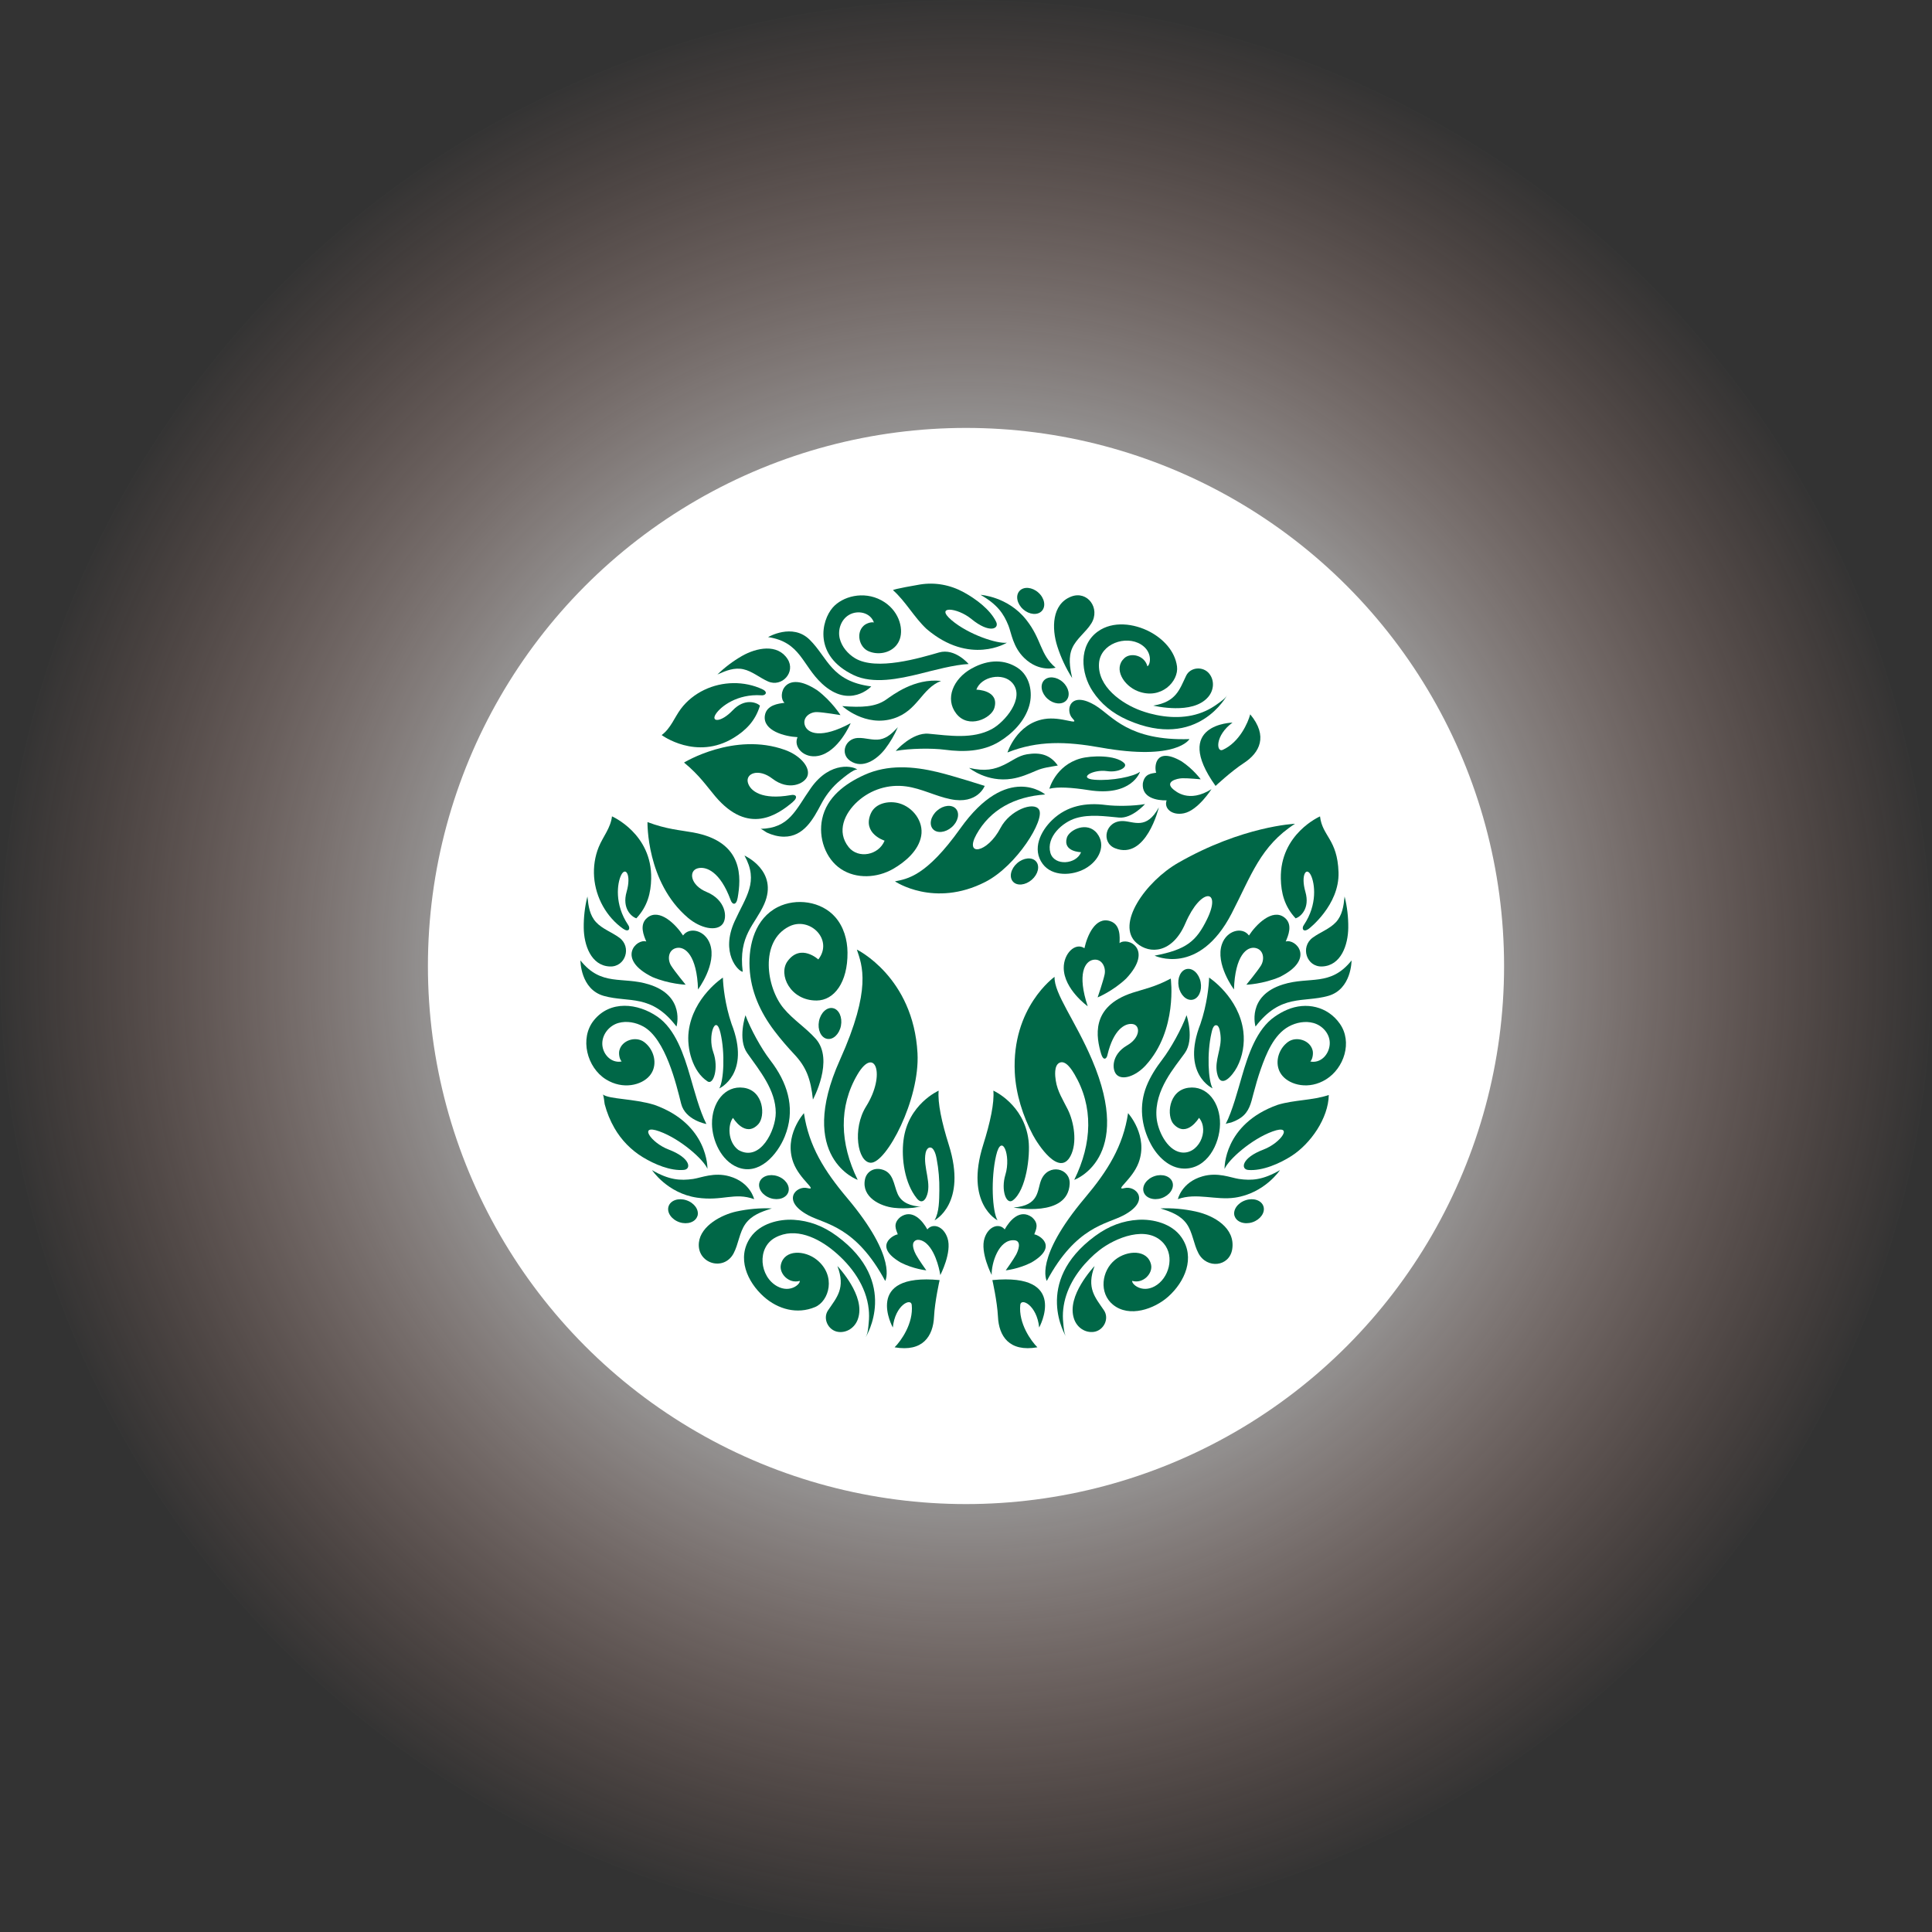 <?xml version="1.0" encoding="UTF-8"?> <svg xmlns="http://www.w3.org/2000/svg" width="456" height="456" viewBox="0 0 456 456" fill="none"><rect x="0" y="0" width="456" height="456" fill="#333333" stroke="none"/><circle opacity="0.5" cx="228" cy="228" r="228" fill="url(#paint0_radial_1676_5790)"></circle><circle cx="228" cy="228" r="127" fill="white"></circle><path d="M210.728 313.326C210.728 313.326 203.585 300.386 221.775 302.135C221.775 302.135 220.632 307.164 220.456 310.785C220.238 315.335 217.843 319.161 211.15 318C212.633 316.524 215.639 312.356 215.19 307.97C215.014 306.276 211.272 308.011 210.728 313.326Z" fill="#006747"></path><path d="M204.375 315.508C204.375 315.508 212.402 302.691 197.545 291.745C194.211 289.286 190.892 288.124 187.368 287.906C183.844 287.687 179.395 288.794 177.15 292.032C173.803 296.856 176.361 302.554 180.279 306.052C183.626 309.031 188.143 310.274 192.375 308.498C195.708 307.09 197.422 301.092 192.796 297.348C189.939 295.038 185.123 294.861 184.307 298.496C183.844 300.573 186.171 303.073 188.769 302.322C188.892 303.1 186.497 305.232 183.49 303.62C179.259 301.351 178.552 294.505 182.987 292.101C187.722 289.545 193.096 292.183 196.837 295.298C200.987 298.741 204.483 303.551 205.041 309.058C205.15 310.083 205.15 311.122 205.041 312.146C204.946 313.103 204.878 314.661 204.361 315.494L204.375 315.508Z" fill="#006747"></path><path d="M208.932 302.338C208.932 302.338 212.007 297.077 199.939 282.743C194.565 276.362 190.919 270.541 189.749 262.738C189.749 262.738 184.891 268.081 187.259 274.421C188.769 278.452 193.136 281.076 190.565 280.42C187.993 279.764 184.238 283.358 190.823 286.856C194.851 288.988 201.993 289.425 208.932 302.338Z" fill="#006747"></path><path d="M146.728 250.534C146.184 249.974 146.02 248.717 146.17 248.006C146.714 245.506 150.048 244.495 152.007 245.929C153.966 247.364 154.973 250.056 154.211 252.338C154.02 252.926 153.707 253.459 153.299 253.937C151.449 256.109 147.041 257.271 143.014 254.757C138.538 251.983 136.742 245.069 140.17 240.819C144.034 236.023 150.524 236.761 155.163 239.958C159.422 242.896 161.422 248.963 162.891 254.019C163.789 257.066 165.136 262.245 166.728 265.292C166.728 265.292 161.748 264.418 160.769 260.509C159.639 256 157.095 245.164 151.816 242.267C150.061 241.311 147.912 240.901 145.966 241.447C143.925 242.021 142.238 243.934 142.157 246.148C142.061 248.621 144.143 251.026 146.714 250.534H146.728Z" fill="#006747"></path><path d="M173.001 263.829C173.001 263.829 175.872 268.666 178.974 265.346C180.701 263.501 180.28 257.393 175.518 256.737C171.055 256.122 167.98 260.317 168.048 265.291C168.103 269.185 170.225 273.913 174.008 275.471C179.15 277.589 183.504 272.506 185.232 268.215C187.654 262.216 186.225 256.477 182.579 251.298C182.28 250.875 181.967 250.451 181.654 250.041C179.722 247.527 177.137 242.881 175.953 239.629C175.953 239.629 174.048 245.286 176.361 248.552C179.286 252.706 183.096 257.256 183.096 262.64C183.096 266.78 179.409 274.391 174.266 271.413C171.654 269.459 171.804 265.305 173.014 263.842L173.001 263.829Z" fill="#006747"></path><path d="M147.137 219.257C143.151 216.47 140.593 211.865 140.226 207C140.049 204.595 140.403 202.163 141.314 199.922C142.321 197.449 144.13 195.44 144.443 192.68C144.443 192.68 153.913 196.779 153.695 207.369C153.627 210.717 152.851 213.915 150.198 216.743C149.083 216.402 146.756 214.448 147.899 210.471C149.042 206.495 147.654 204.445 146.607 206.549C145.654 208.49 145.015 213.464 148.226 218.26C148.852 219.08 148.457 220.159 147.151 219.244L147.137 219.257Z" fill="#006747"></path><path d="M137 226.688C137 226.688 136.96 233.506 142.538 235.064C148.47 236.717 153.708 234.49 159.667 242.292C159.667 242.292 161.844 235.037 153.164 232.345C146.892 230.391 141.966 232.919 137 226.688Z" fill="#006747"></path><path d="M166.973 275.869C166.973 275.869 167.286 265.348 154.442 260.77C149.463 259.253 143.966 259.499 142.266 258.324C142.511 258.488 142.647 260.333 142.728 260.647C143.245 262.601 144.007 264.487 145.014 266.236C146.633 269.065 148.959 271.456 151.735 273.137C154.51 274.817 158.225 276.402 161.395 276.129C163.218 275.979 163.041 273.301 157.817 271.319C153.599 269.72 150.592 265.211 155.626 267.029C160.66 268.846 166.075 273.697 166.973 275.869Z" fill="#006747"></path><path d="M220.565 288.034C220.565 288.034 228.333 284.113 223.939 270.202C222.266 264.887 221.286 260.295 221.544 257.426C221.544 257.426 214.293 260.61 213.245 269.136C212.701 273.523 213.544 279.316 216.374 282.828C216.674 283.197 217.055 283.566 217.517 283.539C218.007 283.511 218.361 283.06 218.578 282.623C220.129 279.426 217.762 275.586 218.47 272.101C218.592 271.487 219 270.762 219.626 270.844C219.966 270.885 220.211 271.172 220.388 271.459C220.769 272.074 220.932 272.798 221.068 273.509C221.544 275.969 221.749 278.483 221.708 280.997C221.667 283.17 221.708 286.08 220.578 288.021L220.565 288.034Z" fill="#006747"></path><path d="M169.776 256.888C169.776 256.888 177.3 253.499 172.661 241.652C171.123 237.143 170.661 232.62 170.62 230.734C170.62 230.734 163.531 235.339 162.538 243.47C162.049 247.46 163.463 252.953 167.014 255.249C168.402 256.15 169.681 252.051 168.348 248.334C166.96 244.467 168.946 239.042 170.048 243.798C171.164 248.553 170.824 255.071 169.776 256.875V256.888Z" fill="#006747"></path><path d="M217.327 284.832C216.756 284.791 216.034 285.023 215.463 285.078C213.994 285.215 212.497 285.242 211.028 285.078C207.694 284.709 203.354 282.523 204.143 278.423C204.497 276.565 206.171 275.581 207.966 275.978C210.919 276.62 210.878 279.53 211.858 281.771C212.837 284.012 215.123 284.641 217.327 284.818V284.832Z" fill="#006747"></path><path d="M138.647 211.58C138.035 213.971 137.749 216.513 137.777 218.973C137.817 223.004 139.464 227.909 143.913 228.114C147.641 228.292 149.151 223.509 146.185 221.323C144.43 220.025 142.158 219.26 140.675 217.647C139.192 216.035 138.879 213.862 138.675 211.853C138.675 211.771 138.634 211.648 138.647 211.566V211.58Z" fill="#006747"></path><path d="M197.639 298.797C197.68 298.906 197.843 299.029 197.925 299.111C198.183 299.398 198.428 299.699 198.673 299.999C199.462 300.983 200.197 302.008 200.836 303.088C202.251 305.465 203.462 308.54 202.482 311.341C201.761 313.404 199.816 314.634 197.829 314.361C195.489 314.033 194.115 311.232 195.435 309.278C197.489 306.23 199.652 304.044 197.639 298.797Z" fill="#006747"></path><path d="M186.075 281.32C185.626 282.755 183.734 283.411 181.857 282.796C179.966 282.168 178.809 280.501 179.258 279.066C179.707 277.631 181.598 276.975 183.476 277.59C185.367 278.219 186.524 279.886 186.075 281.32Z" fill="#006747"></path><path d="M164.607 287.006C164.158 288.441 162.266 289.097 160.389 288.482C158.511 287.853 157.341 286.186 157.79 284.752C158.239 283.317 160.13 282.661 162.008 283.289C163.899 283.918 165.056 285.585 164.62 287.02L164.607 287.006Z" fill="#006747"></path><path d="M153.871 276.145C153.871 276.145 157.476 281.638 164.51 282.676C170.538 283.564 173.327 281.337 177.993 283.031C177.993 283.031 177.123 279.055 172.184 277.648C168.551 276.609 165.531 277.976 163.599 278.263C160.578 278.7 157.898 278.522 153.857 276.158L153.871 276.145Z" fill="#006747"></path><path d="M164.755 233.548C164.496 225.486 161.707 223.341 159.707 223.737C157.707 224.134 157.476 226.443 158.401 227.919C159.245 229.271 161.83 232.414 161.83 232.414C161.83 232.414 157.925 232.278 153.966 230.597C145.354 226.334 150.238 221.455 152.537 222.22C151.979 220.895 150.769 218.203 152.809 216.577C155.68 214.281 159.585 218.271 161.217 220.799C162.728 218.681 166.428 219.542 167.585 222.822C169.245 227.536 164.755 233.535 164.755 233.535V233.548Z" fill="#006747"></path><path d="M193.163 226.471C193.163 226.471 189 222.604 185.884 226.868C183.598 229.997 186.537 236.2 192.768 236.146C196.85 236.118 200.102 231.91 200.033 224.804C200.006 221.798 199.136 218.737 197.136 216.455C193.857 212.711 187.911 211.905 183.571 214.091C178.292 216.756 176.646 222.878 176.918 228.398C177.19 233.919 179.408 238.879 182.796 243.347C184.265 245.287 185.857 247.118 187.517 248.895C190.265 251.833 191.353 254.607 191.87 259.526C191.87 259.526 196.959 250.193 192.551 245.205C190.224 242.582 187.204 240.696 184.959 237.991C180.836 233.044 179.285 222.153 186.251 218.669C191.122 216.223 196.768 221.784 193.149 226.444L193.163 226.471Z" fill="#006747"></path><path d="M174.103 211.936C174.905 207.331 175.694 198.681 163.599 196.481C160.429 195.907 157.382 195.743 152.824 194.035C152.824 194.035 152.511 208.246 162.361 216.609C165.354 219.151 169.123 219.902 170.538 218.112C171.763 216.582 171.327 212.414 166.783 210.528C162.933 208.943 162.443 205.527 164.688 204.939C166.715 204.407 170.007 205.8 172.416 212.346C172.783 213.534 173.762 213.849 174.103 211.922V211.936Z" fill="#006747"></path><path d="M175.708 201.93C175.708 201.93 183.817 205.537 180.375 213.381C178.212 218.3 174.225 220.677 175.3 229.368C174.198 229.231 170.008 224.913 173.382 217.466C176.035 211.618 179.164 208.161 175.722 201.943L175.708 201.93Z" fill="#006747"></path><path d="M202.443 278.482C202.443 278.482 187.831 273.304 198.253 250.142C205.831 233.294 203.464 227.814 202.239 224.125C202.239 224.125 215.572 230.575 216.552 248.571C217.15 259.557 209.191 274.547 205.518 274.438C202.389 274.342 201.137 266.389 204.416 261.156C209.191 253.531 206.457 246.74 202.402 253.572C197.913 261.183 198.198 269.846 202.443 278.496V278.482Z" fill="#006747"></path><path d="M195.19 245.189C196.619 245.49 198.102 244.096 198.483 242.101C198.864 240.106 198.02 238.234 196.591 237.947C195.163 237.646 193.68 239.04 193.299 241.035C192.918 243.03 193.762 244.902 195.19 245.189Z" fill="#006747"></path><path d="M182.142 285.217C179.381 285.094 176.523 285.354 173.816 285.942C170.36 286.693 165.394 289.276 164.959 293.266C164.415 298.199 170.823 300.194 173.149 295.821C174.306 293.648 174.496 290.888 175.938 288.866C177.381 286.843 179.68 286.01 181.843 285.327C181.925 285.299 182.061 285.231 182.142 285.231V285.217Z" fill="#006747"></path><path d="M221.939 300.956C221.939 300.956 221.19 295.75 218.646 293.481C217.762 292.689 216.292 292.17 215.653 293.208C215.19 293.96 215.816 295.435 216.184 296.119C216.769 297.226 218.633 299.835 218.633 299.835C218.633 299.835 215.571 299.521 212.565 297.977C206.061 294.165 210.769 291.486 211.898 291.336C211.531 290.27 210.633 288.822 212.51 287.25C215.326 285.269 217.735 288.098 218.877 290.175C220.17 288.59 222.714 289.396 223.639 292.238C224.741 295.572 221.939 300.956 221.939 300.956Z" fill="#006747"></path><path d="M245.272 313.323C245.272 313.323 252.414 300.382 234.224 302.131C234.224 302.131 235.367 307.16 235.544 310.781C235.762 315.331 238.156 319.157 244.85 317.996C243.367 316.52 240.36 312.352 240.809 307.966C240.986 306.272 244.727 308.007 245.272 313.323Z" fill="#006747"></path><path d="M251.626 315.504C251.626 315.504 243.599 302.687 258.456 291.741C261.789 289.282 265.109 288.12 268.633 287.902C272.157 287.683 276.606 288.79 278.85 292.028C282.197 296.852 279.64 302.55 275.721 306.048C272.47 308.945 266.538 311.077 262.687 307.934C259.327 305.187 259.993 299.926 263.191 297.344C266.048 295.034 270.864 294.857 271.68 298.492C272.143 300.569 269.817 303.069 267.218 302.318C267.095 303.097 269.49 305.228 272.497 303.616C275.912 301.785 277.299 296.551 274.674 293.49C270.796 288.981 263.164 292.179 259.436 295.116C258.647 295.731 257.898 296.401 257.191 297.112C253.966 300.336 251.422 304.436 250.946 309.068C250.837 310.093 250.837 311.131 250.946 312.156C251.041 313.113 251.109 314.67 251.626 315.504Z" fill="#006747"></path><path d="M247.069 302.334C247.069 302.334 243.994 297.073 256.062 282.739C261.436 276.358 265.082 270.537 266.252 262.734C266.252 262.734 271.109 268.077 268.742 274.418C267.232 278.449 262.864 281.072 265.436 280.416C268.007 279.76 271.762 283.354 265.177 286.852C261.15 288.984 254.007 289.421 247.069 302.334Z" fill="#006747"></path><path d="M309.272 250.533C309.817 249.973 309.98 248.715 309.83 248.005C309.286 245.504 305.953 244.493 303.994 245.928C302.034 247.363 301.028 250.054 301.789 252.336C301.98 252.924 302.293 253.457 302.701 253.935C304.551 256.108 308.959 257.269 312.987 254.755C317.231 252.118 319.272 245.928 316.225 241.61C313.354 237.524 308.266 236.404 303.776 238.33C302.742 238.768 301.762 239.328 300.851 239.97C296.592 242.908 294.592 248.975 293.123 254.031C292.225 257.078 290.878 262.257 289.286 265.304C289.354 265.167 290.429 264.99 290.592 264.935C291.395 264.648 292.198 264.279 292.892 263.787C294.837 262.407 295.259 260.399 295.817 258.226C296.334 256.258 296.892 254.304 297.558 252.391C298.837 248.77 300.633 244.22 304.184 242.279C305.939 241.323 308.089 240.913 310.034 241.46C312.238 242.088 314.021 244.138 313.844 246.515C313.667 248.893 311.735 251.011 309.286 250.546L309.272 250.533Z" fill="#006747"></path><path d="M283 263.831C283 263.831 280.13 268.668 277.028 265.347C275.3 263.503 275.722 257.395 280.483 256.739C284.946 256.124 288.021 260.319 287.953 265.293C287.885 270.089 284.864 275.937 279.422 275.814C275.953 275.746 273.164 272.931 271.626 270.034C269.341 265.744 268.796 260.866 270.62 256.315C271.531 254.047 272.878 251.97 274.361 250.03C276.293 247.515 278.878 242.869 280.062 239.617C280.062 239.617 281.966 245.274 279.654 248.54C277.354 251.806 272.402 257.244 272.973 263.762C273.232 266.782 275.381 271.374 278.647 271.975C282.742 272.726 285.572 266.933 283 263.831Z" fill="#006747"></path><path d="M308.864 219.255C308.864 219.255 316.184 213.68 315.925 205.864C315.667 198.048 312.102 197.406 311.558 192.691C311.558 192.691 302.089 196.791 302.306 207.381C302.374 210.729 303.15 213.926 305.803 216.755C306.919 216.413 309.245 214.459 308.102 210.483C306.959 206.506 308.347 204.457 309.395 206.561C310.347 208.501 310.987 213.475 307.776 218.271C307.15 219.091 307.544 220.171 308.851 219.255H308.864Z" fill="#006747"></path><path d="M319 226.688C319 226.688 319.041 233.506 313.463 235.064C307.531 236.717 302.293 234.49 296.334 242.292C296.334 242.292 294.157 235.037 302.837 232.345C309.109 230.391 314.034 232.919 319 226.688Z" fill="#006747"></path><path d="M289.028 275.868C289.028 275.868 288.715 265.346 301.558 260.768C305.504 259.566 309.748 259.757 313.626 258.445C313.531 263.938 309.327 269.937 304.851 272.82C302.075 274.61 297.966 276.414 294.619 276.141C292.796 275.991 292.973 273.312 298.198 271.331C302.415 269.732 305.422 265.223 300.388 267.04C295.354 268.858 289.939 273.709 289.041 275.881L289.028 275.868Z" fill="#006747"></path><path d="M235.436 288.026C235.436 288.026 227.667 284.105 232.061 270.194C233.735 264.879 234.714 260.288 234.456 257.418C234.456 257.418 241.708 260.602 242.755 269.128C243.204 272.763 242.211 280.948 239.055 283.312C237.504 284.474 236.197 280.88 237.299 277.259C238.701 272.654 236.401 267.161 235.109 272.722C233.816 278.284 234.197 285.908 235.436 288.026Z" fill="#006747"></path><path d="M286.224 256.888C286.224 256.888 278.7 253.499 283.339 241.652C284.877 237.143 285.339 232.62 285.38 230.734C285.38 230.734 292.468 235.339 293.462 243.47C293.802 246.271 293.312 249.332 291.965 251.873C290.877 253.909 288.06 257.271 287.244 253.254C286.618 250.179 288.414 247.46 288.074 244.399C288.02 243.88 287.87 242.199 287.19 242.008C286.346 241.762 286.074 243.237 285.938 243.811C284.836 248.567 285.162 255.085 286.21 256.888H286.224Z" fill="#006747"></path><path d="M317.353 211.576C317.966 213.967 318.251 216.509 318.224 218.969C318.183 223 316.537 227.905 312.088 228.11C308.36 228.288 306.85 223.505 309.816 221.319C311.571 220.021 313.843 219.256 315.326 217.643C316.809 216.031 317.122 213.858 317.326 211.849C317.326 211.767 317.367 211.644 317.353 211.562V211.576Z" fill="#006747"></path><path d="M258.36 298.793C258.319 298.902 258.156 299.025 258.074 299.107C257.816 299.394 257.571 299.695 257.326 299.995C256.537 300.979 255.802 302.004 255.163 303.084C253.748 305.461 252.537 308.536 253.517 311.337C254.238 313.4 256.183 314.63 258.17 314.357C260.51 314.029 261.884 311.228 260.564 309.274C258.51 306.226 256.347 304.04 258.36 298.793Z" fill="#006747"></path><path d="M269.925 281.32C270.374 282.755 272.265 283.411 274.143 282.796C276.034 282.168 277.191 280.501 276.742 279.066C276.293 277.631 274.401 276.975 272.524 277.59C270.633 278.219 269.476 279.886 269.925 281.32Z" fill="#006747"></path><path d="M291.394 287.002C291.843 288.437 293.734 289.093 295.612 288.478C297.489 287.85 298.66 286.182 298.211 284.748C297.762 283.313 295.87 282.657 293.993 283.286C292.102 283.914 290.945 285.581 291.381 287.016L291.394 287.002Z" fill="#006747"></path><path d="M302.129 276.141C302.129 276.141 298.523 281.634 291.489 282.672C287.013 283.342 282.346 281.442 278.006 283.028C278.006 283.028 278.877 279.051 283.816 277.644C287.448 276.605 290.469 277.972 292.401 278.259C295.421 278.696 298.101 278.518 302.142 276.154L302.129 276.141Z" fill="#006747"></path><path d="M291.245 233.552C291.503 225.49 294.292 223.345 296.292 223.741C298.292 224.137 298.523 226.447 297.598 227.922C296.755 229.275 294.17 232.418 294.17 232.418C294.17 232.418 298.074 232.281 302.034 230.601C310.646 226.337 305.761 221.459 303.462 222.224C304.02 220.899 305.231 218.207 303.19 216.581C300.319 214.285 296.415 218.275 294.782 220.803C293.272 218.685 289.571 219.546 288.415 222.826C286.755 227.54 291.245 233.539 291.245 233.539V233.552Z" fill="#006747"></path><path d="M256.728 237.507C254.184 229.869 256.048 226.876 258.048 226.535C260.048 226.193 261.082 228.284 260.714 230.006C260.388 231.563 259.068 235.417 259.068 235.417C259.068 235.417 262.687 233.927 265.803 230.962C272.388 223.952 266.129 221.083 264.238 222.599C264.306 221.165 264.497 218.213 262.02 217.407C258.524 216.259 256.606 220.85 255.952 223.802C253.803 222.34 251.014 225.045 251.068 228.516C251.15 233.517 256.714 237.494 256.714 237.494L256.728 237.507Z" fill="#006747"></path><path d="M259.911 248.783C258.768 244.916 257.244 237.578 267.353 234.299C270.006 233.438 272.604 232.96 276.332 230.965C276.332 230.965 278.006 243.14 270.414 251.448C268.101 253.976 264.958 255.055 263.57 253.675C262.373 252.5 262.319 248.865 266.033 246.734C269.176 244.93 269.244 241.937 267.271 241.691C265.475 241.473 262.809 243.031 261.394 248.947C261.203 250.013 260.387 250.396 259.911 248.77V248.783Z" fill="#006747"></path><path d="M253.557 278.476C253.557 278.476 267.72 273.489 257.748 250.136C253.788 240.858 248.741 234.476 248.904 230.555C248.904 230.555 238.741 237.742 239.516 253.156C239.775 258.225 241.421 263.404 243.788 267.886C244.958 270.086 250.006 277.902 252.673 272.833C254.305 269.717 253.503 264.853 252.02 261.86C250.904 259.605 249.584 257.624 249.19 255.055C249.013 253.935 248.754 251.53 250.02 250.86C251.516 250.081 253.013 252.555 253.598 253.538C258.088 261.15 257.802 269.813 253.557 278.462V278.476Z" fill="#006747"></path><path d="M290.701 215.596C295.381 206.536 297.476 199.718 305.653 194.43C305.653 194.43 293.259 194.949 278.089 203.64C270.388 208.053 263.232 218.206 268.266 222.579C271.408 225.312 276.755 224.97 279.776 217.933C283.463 209.351 288.415 209.748 284.905 216.935C282.361 222.141 280.061 224.123 272.51 225.557C272.51 225.557 282.959 230.559 290.701 215.596Z" fill="#006747"></path><path d="M281.49 235.955C280.061 236.255 278.578 234.862 278.197 232.867C277.816 230.872 278.66 229 280.089 228.713C281.517 228.412 283 229.806 283.381 231.801C283.762 233.796 282.918 235.668 281.49 235.955Z" fill="#006747"></path><path d="M273.857 285.213C276.619 285.09 279.476 285.35 282.183 285.938C286.605 286.894 291.612 289.859 290.836 294.833C290.183 299.001 284.85 299.561 282.864 295.803C281.707 293.631 281.517 290.871 280.075 288.848C278.632 286.826 276.333 285.992 274.17 285.309C274.088 285.282 273.952 285.213 273.871 285.213H273.857Z" fill="#006747"></path><path d="M234.061 300.956C233.966 298.196 235.694 292.484 239.381 292.73C241.231 292.853 240.333 295.162 239.83 296.119C239.245 297.226 237.381 299.835 237.381 299.835C237.381 299.835 240.442 299.521 243.449 297.977C249.952 294.165 245.245 291.486 244.115 291.336C244.483 290.27 245.381 288.822 243.503 287.25C240.687 285.269 238.279 288.098 237.136 290.175C235.843 288.59 233.299 289.396 232.374 292.238C231.272 295.572 234.075 300.956 234.075 300.956H234.061Z" fill="#006747"></path><path d="M239.231 285.007C239.231 285.007 252.061 287.481 252.469 279.432C252.66 275.702 247.449 274.486 245.762 278.462C244.742 280.894 245.449 284.516 239.218 285.007H239.231Z" fill="#006747"></path><path d="M290.917 170.552C290.917 170.552 276.455 170.839 286.904 185.501C286.904 185.501 290.591 182.044 293.57 180.103C297.312 177.671 299.366 173.749 295.081 168.598C294.564 170.593 292.523 175.211 288.591 176.988C287.067 177.671 286.7 173.626 290.917 170.538V170.552Z" fill="#006747"></path><path d="M289.639 164.062C289.639 164.062 282.755 177.234 266.17 169.951C262.442 168.312 259.816 166.057 257.898 163.16C255.082 158.91 254.51 152.351 259.123 149.045C262.687 146.489 267.68 147.159 271.367 149.099C274.497 150.739 277.313 153.636 277.803 157.284C278.265 160.823 274.02 165.251 268.578 163.146C265.218 161.848 262.701 157.831 265.367 155.344C266.891 153.923 270.157 154.674 270.81 157.257C271.517 156.97 272.157 153.882 269.299 152.105C265.694 149.864 259.735 151.941 259.395 156.533C258.987 162.067 264.81 166.112 269.313 167.738C269.98 167.984 270.66 168.189 271.34 168.38C275.667 169.541 280.388 169.692 284.537 167.806C285.463 167.382 286.333 166.877 287.15 166.289C287.911 165.729 289.19 164.923 289.639 164.062Z" fill="#006747"></path><path d="M280.742 174.446C280.742 174.446 277.803 179.666 259.735 176.428C251.681 174.993 244.973 174.747 237.79 177.603C237.79 177.603 239.912 170.825 246.443 169.719C250.592 169.008 254.973 171.454 253.15 169.582C251.327 167.71 252.524 162.736 258.728 166.63C262.524 169.022 266.415 174.897 280.755 174.446H280.742Z" fill="#006747"></path><path d="M206.252 146.916C205.518 146.738 204.361 147.202 203.844 147.694C201.994 149.389 202.783 152.737 204.974 153.693C207.164 154.65 209.926 154.185 211.477 152.409C211.871 151.958 212.171 151.425 212.375 150.851C213.3 148.2 212.103 143.868 207.994 141.668C203.763 139.4 198.838 140.78 196.552 143.39C193.844 146.465 191.926 154.773 201.477 159.337C206.062 161.523 212.184 160.238 217.178 159.009C220.198 158.257 225.246 156.877 228.62 156.727C228.62 156.727 225.422 152.914 221.64 153.994C217.273 155.251 206.851 158.421 201.79 155.347C200.116 154.322 198.702 152.682 198.212 150.755C197.681 148.706 198.47 146.26 200.375 145.139C202.429 143.923 205.436 144.538 206.266 146.929L206.252 146.916Z" fill="#006747"></path><path d="M230.455 162.778C230.455 162.778 235.965 162.846 234.687 167.123C233.979 169.514 228.605 172.165 225.693 168.421C222.972 164.909 225 160.222 229.244 157.831C233.489 155.44 237.272 155.74 240.142 157.599C243.054 159.471 243.843 163.42 242.918 166.59C241.87 170.225 238.931 173.204 235.761 175.103C231.925 177.412 227.367 177.535 223.04 176.961C219.966 176.551 214.755 176.633 211.421 177.235C211.421 177.235 215.272 172.821 219.163 173.176C224.047 173.627 229.571 174.515 234.088 172.083C237.095 170.471 242.047 164.745 238.931 161.179C236.727 158.651 231.585 159.635 230.442 162.778H230.455Z" fill="#006747"></path><path d="M255.164 201.136C255.164 201.136 250.796 201.082 251.803 197.72C252.361 195.848 256.633 193.758 258.932 196.696C261.096 199.456 259.49 203.131 256.116 205.017C253.136 206.684 248.388 206.971 246.102 203.91C243.517 200.426 245.599 196.163 248.361 193.525C251.885 190.15 256.307 189.385 261.028 190C263.463 190.314 267.613 190.26 270.252 189.781C270.252 189.781 267.204 193.252 264.102 192.965C260.783 192.664 257.272 192.132 254.007 193.088C250.742 194.045 246.892 197.57 247.912 201.273C248.81 204.498 254.089 204.02 255.15 201.136H255.164Z" fill="#006747"></path><path d="M179.98 162.699C175.667 160.677 170.497 160.773 166.212 162.836C164.076 163.861 162.13 165.391 160.701 167.304C159.15 169.395 158.334 171.882 156.171 173.494C156.171 173.494 164.321 179.548 173.164 174.15C175.953 172.442 178.28 170.201 179.368 166.539C178.524 165.76 175.722 164.735 172.919 167.673C170.116 170.611 167.695 170.434 168.96 168.507C170.13 166.73 174.021 163.738 179.667 164.107C180.661 164.23 181.382 163.369 179.967 162.699H179.98Z" fill="#006747"></path><path d="M181.273 150.383C181.273 150.383 187.014 146.981 191.082 150.971C195.409 155.22 196.103 160.782 205.64 162.012C205.64 162.012 200.579 167.436 194.021 161.369C189.286 156.983 188.987 151.531 181.273 150.369V150.383Z" fill="#006747"></path><path d="M237.653 151.697C237.653 151.697 228.919 157.149 218.701 148.459C215.735 145.685 213.79 141.982 210.783 139.303C210.715 139.057 216.606 138.046 217.096 137.964C220.687 137.377 224.252 138.032 227.463 139.782C230.252 141.312 233.721 143.84 235.123 146.791C235.898 148.418 233.545 149.593 229.286 146.108C225.858 143.293 220.565 142.952 224.579 146.368C228.592 149.784 235.381 151.998 237.653 151.697Z" fill="#006747"></path><path d="M269.054 182.195C269.054 182.195 267.136 188.111 256.905 186.485C253 185.87 249.667 185.665 247.68 186.157C247.68 186.157 249.136 180.678 255 179.024C257.503 178.314 263.34 178.136 265.34 180.118C266.319 181.088 263.939 182.4 261.286 182.003C257.898 181.511 254.292 183.725 258.347 184.039C262.401 184.354 267.694 183.274 269.041 182.167L269.054 182.195Z" fill="#006747"></path><path d="M273.517 190.562C273.517 190.562 270.524 203.107 263.191 200.21C259.79 198.871 260.824 193.692 265.041 193.787C267.626 193.856 270.565 195.96 273.517 190.562Z" fill="#006747"></path><path d="M169.301 159.226C171.029 157.531 173.029 156.028 175.124 154.826C178.552 152.872 183.518 151.861 185.886 155.55C187.872 158.638 184.566 162.287 181.273 160.838C179.314 159.977 177.546 158.42 175.437 157.955C173.328 157.49 171.355 158.297 169.546 159.103C169.478 159.13 169.342 159.171 169.287 159.212L169.301 159.226Z" fill="#006747"></path><path d="M272.184 166.547C272.293 166.534 272.483 166.616 272.592 166.629C272.973 166.711 273.34 166.766 273.721 166.834C274.932 167.026 276.17 167.135 277.395 167.149C280.102 167.176 283.3 166.698 285.177 164.484C286.565 162.844 286.646 160.576 285.436 159.032C283.993 157.187 280.959 157.406 279.953 159.497C278.388 162.762 277.613 165.673 272.17 166.547H272.184Z" fill="#006747"></path><path d="M251.68 165.311C252.673 164.217 252.292 162.291 250.836 160.979C249.381 159.681 247.394 159.503 246.401 160.596C245.408 161.69 245.789 163.63 247.245 164.928C248.7 166.226 250.687 166.404 251.68 165.311Z" fill="#006747"></path><path d="M245.911 144.186C246.905 143.093 246.537 141.152 245.068 139.854C243.612 138.556 241.626 138.378 240.633 139.472C239.639 140.565 240.02 142.491 241.476 143.803C242.932 145.101 244.918 145.279 245.911 144.186Z" fill="#006747"></path><path d="M231.421 140.395C231.421 140.395 237.843 140.763 242.197 146.257C245.925 150.957 245.408 154.442 249.149 157.584C249.149 157.584 245.353 158.801 241.734 155.289C239.068 152.693 238.727 149.44 238.02 147.664C236.904 144.876 235.435 142.677 231.435 140.395H231.421Z" fill="#006747"></path><path d="M228.755 181.254C228.755 181.254 232.946 184.725 238.796 183.809C240.864 183.495 242.701 182.702 244.606 181.882C246.32 181.144 247.925 181.008 249.667 180.68C247.857 178.111 245.49 177.523 242.388 178.029C240.32 178.371 238.823 179.641 236.987 180.516C234.701 181.609 232.524 182.128 228.742 181.24L228.755 181.254Z" fill="#006747"></path><path d="M198.81 166.671C198.81 166.671 204.266 171.7 210.932 169.568C216.633 167.751 217.504 162.49 222.116 160.714C215.776 160.031 210.66 164.089 209.082 165.168C206.606 166.863 203.395 167.013 198.81 166.658V166.671Z" fill="#006747"></path><path d="M200.77 170.694C193.831 174.438 190.634 173.126 189.981 171.24C189.328 169.355 191.164 168.002 192.879 168.07C194.443 168.125 198.375 168.781 198.375 168.781C198.375 168.781 196.334 165.515 192.96 162.973C185.11 157.726 183.382 164.299 185.164 165.884C183.777 166.062 180.906 166.362 180.525 168.904C180.008 172.498 185.3 173.85 188.239 173.987C187.192 176.324 189.749 179.057 193.096 178.414C197.899 177.512 200.77 170.708 200.77 170.708V170.694Z" fill="#006747"></path><path d="M208.783 198.416C208.783 198.416 203.464 196.763 205.532 192.007C206.62 189.507 209.858 188.933 212.226 189.603C215.464 190.518 218.035 193.866 217.423 197.309C216.811 200.753 213.681 203.431 210.77 205.098C207.056 207.216 202.13 207.53 198.471 205.098C194.811 202.666 193.11 197.665 194.049 193.292C195.137 188.154 199.45 184.97 203.994 182.907C209.532 180.393 215.532 180.844 221.328 182.237C225.164 183.167 232.416 185.49 232.416 185.49C232.416 185.49 230.756 189.944 224.362 188.632C220.783 187.908 217.518 186.104 213.872 185.612C209.722 185.039 205.559 186.337 202.443 189.138C199.328 191.939 197.355 196.271 200.321 199.96C202.579 202.761 207.396 201.873 208.783 198.416Z" fill="#006747"></path><path d="M187.096 189.314C183.586 192.266 176.661 197.212 168.838 187.975C166.783 185.556 165.151 183.028 161.45 179.981C161.45 179.981 173.314 172.712 185.246 176.989C188.879 178.287 191.368 181.143 190.552 183.233C189.858 185.023 186.117 186.731 182.28 183.766C179.042 181.266 175.913 182.536 176.525 184.736C177.083 186.731 179.872 188.849 186.606 187.674C187.79 187.387 188.538 188.084 187.083 189.314H187.096Z" fill="#006747"></path><path d="M179.422 195.618C179.79 195.618 180.674 196.356 181.028 196.52C182.279 197.094 183.667 197.477 185.055 197.477C189.708 197.477 191.939 193.336 193.83 189.756C194.824 187.884 196.089 186.19 197.654 184.755C198.13 184.318 201.898 181.038 202.429 181.735C201.762 180.874 196.048 179.412 191.409 185.971C187.762 191.123 186.388 195.495 179.436 195.632L179.422 195.618Z" fill="#006747"></path><path d="M246.714 187.527C246.714 187.527 237.789 179.902 226.66 195.535C218.565 206.904 214.102 207.436 211.231 208.024C211.231 208.024 220.497 214.337 232.578 208.147C239.966 204.362 246.701 193.444 245.231 191.08C243.979 189.071 238.32 191.258 236.156 195.398C233 201.438 227.544 202.203 230.456 196.956C233.707 191.107 239.463 188.019 246.701 187.514L246.714 187.527Z" fill="#006747"></path><path d="M225.625 190.903C226.578 191.982 226.142 193.923 224.632 195.234C223.136 196.546 221.136 196.751 220.183 195.672C219.231 194.592 219.666 192.652 221.177 191.326C222.673 190.015 224.673 189.823 225.625 190.903Z" fill="#006747"></path><path d="M244.524 203.309C245.477 204.389 245.041 206.329 243.531 207.641C242.035 208.953 240.035 209.158 239.082 208.078C238.13 206.999 238.565 205.058 240.075 203.733C241.572 202.421 243.572 202.23 244.524 203.309Z" fill="#006747"></path><path d="M253.055 160.035C251.585 157.739 250.388 155.17 249.558 152.574C248.197 148.338 248.225 142.585 252.823 140.809C256.674 139.32 259.776 143.583 257.585 147.136C256.32 149.185 254.075 150.716 253.082 152.943C252.129 155.061 252.51 157.548 253 159.734C253.014 159.816 253.027 159.967 253.068 160.035H253.055Z" fill="#006747"></path><path d="M211.912 171.633C211.15 173.437 210.116 175.186 208.932 176.743C206.987 179.271 203.586 181.594 200.66 179.572C198.211 177.891 199.477 174.311 202.47 174.174C204.198 174.092 206.007 174.817 207.722 174.502C209.436 174.188 210.66 172.972 211.762 171.797C211.803 171.756 211.885 171.687 211.912 171.633Z" fill="#006747"></path><path d="M285.993 186.228C280.524 189.685 277.422 186.665 276.959 186.337C274.769 184.519 277.708 183.727 279.055 183.686C280.279 183.645 283.395 183.932 283.395 183.932C283.395 183.932 281.612 181.486 278.837 179.669C272.402 175.993 272.456 181.336 272.891 182.374C271.803 182.593 270.143 182.538 269.735 184.916C269.449 188.305 273.027 188.96 275.354 188.906C274.66 190.791 276.592 192.554 279.449 191.953C282.81 191.242 285.98 186.2 285.98 186.2L285.993 186.228Z" fill="#006747"></path><defs><radialGradient id="paint0_radial_1676_5790" cx="0" cy="0" r="1" gradientUnits="userSpaceOnUse" gradientTransform="translate(228 228) rotate(90) scale(228)"><stop offset="0.525" stop-color="white"></stop><stop offset="1" stop-color="#FFB19E" stop-opacity="0"></stop></radialGradient></defs></svg> 